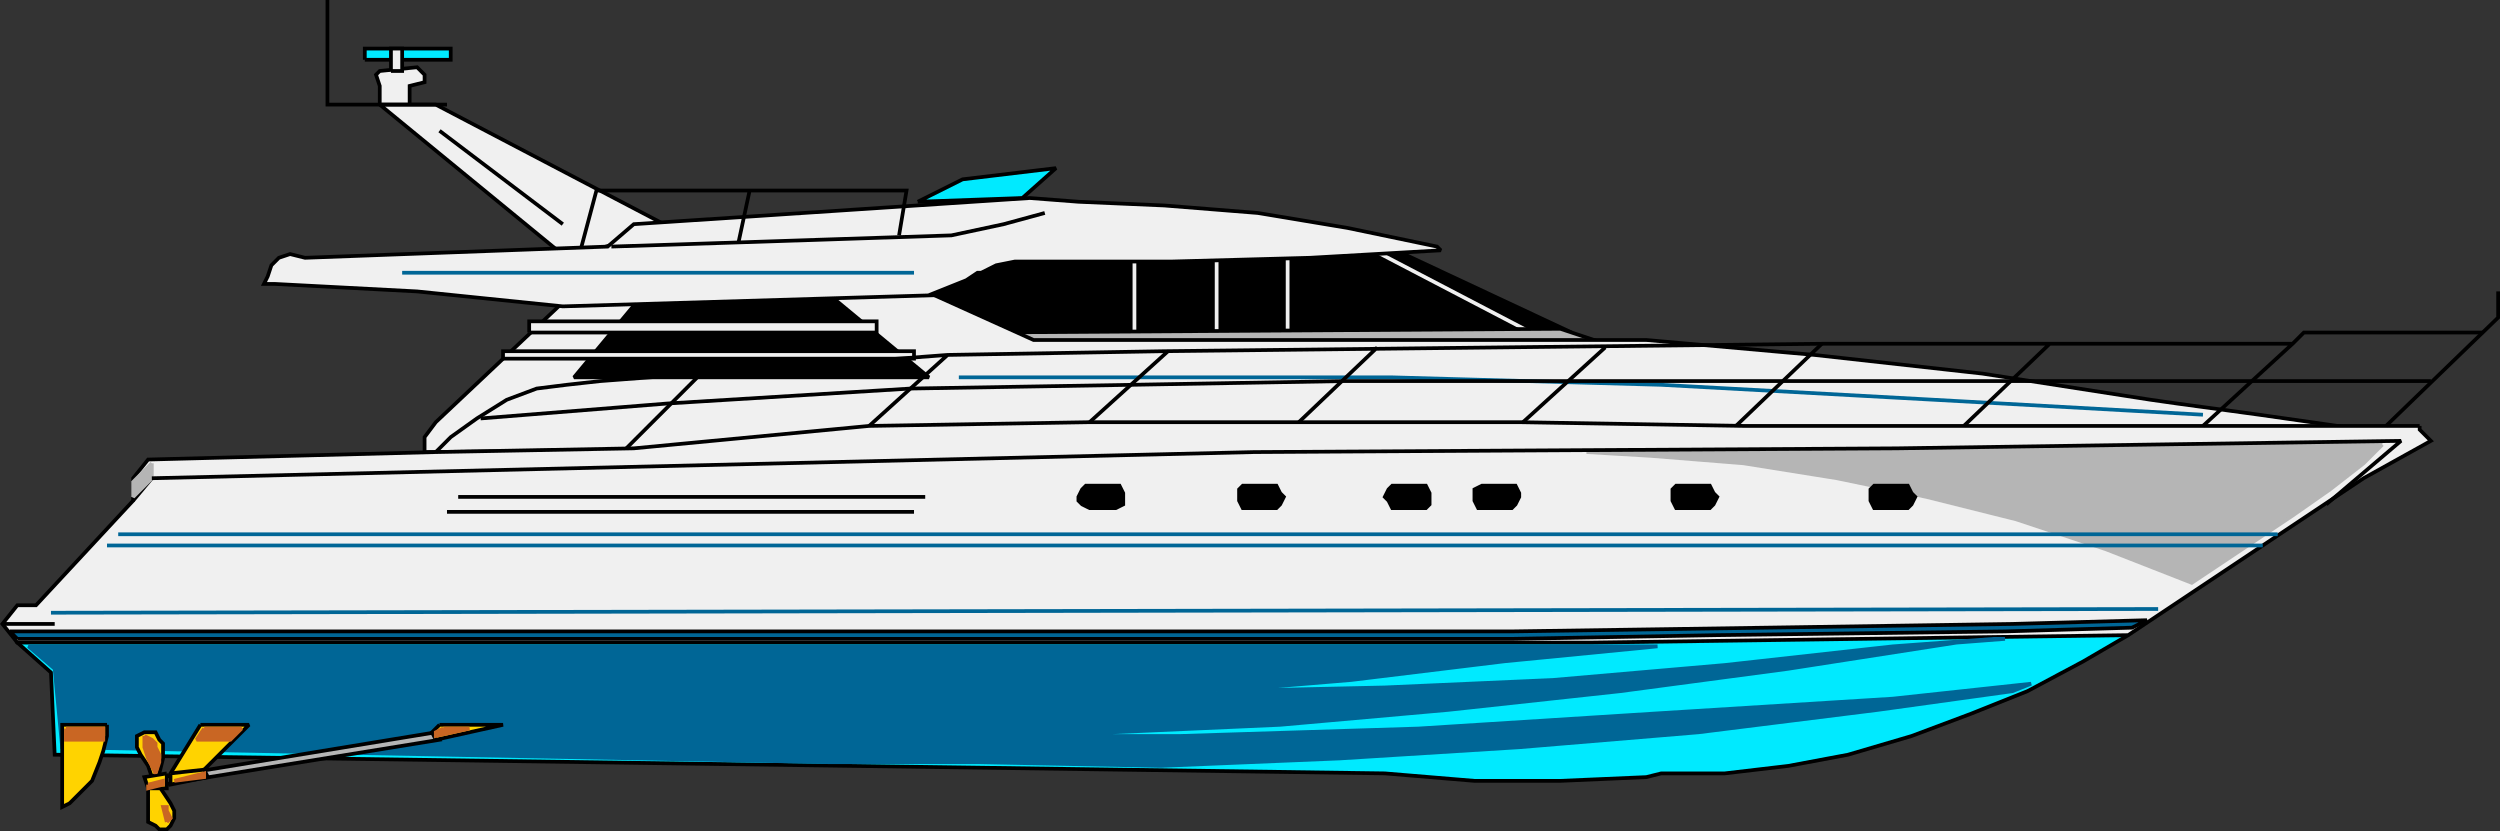 <svg xmlns="http://www.w3.org/2000/svg" width="669.14" height="222.5" version="1.2"><rect width="100%" height="100%" fill="#333333" stroke="none"/><g fill="none" fill-rule="evenodd" stroke="#000" stroke-miterlimit="2" font-family="'Sans Serif'" font-size="12.5" font-weight="400"><path fill="#f0f0f0" d="M101.64 28v-5l-1-3 1-1 10-1 2 2v2l-4 1v5h-8m50 41-50-41h15l63 33-28 8" vector-effect="non-scaling-stroke"/><path fill="#00eaff" d="m245.64 54 12-6 25-3-9 8-28 1" vector-effect="non-scaling-stroke"/><path fill="#000" d="m420.64 89-47-22h-126v24l173-2" vector-effect="non-scaling-stroke"/><path stroke="#f0f0f0" d="M303.64 69v22m22-24v22m19-22v22m69 2-46-24" vector-effect="non-scaling-stroke"/><path fill="#b5b5b5" d="m435.64 94-18-6-156 1-1 5h175" vector-effect="non-scaling-stroke"/><path fill="#f0f0f0" d="m632.64 115-28-4-22-3-7-1-45-7-45-5-45-4h-164l-31-14h-94v3l-35 33-3 4v4l519-6" vector-effect="non-scaling-stroke"/><path fill="#00eaff" d="m10.64 165-6 7 9 8 1 22 356 5 24 2h23l23-1 4-1h17l17-2 16-3 17-5 16-6 15-6 15-8 12-7-559-5" vector-effect="non-scaling-stroke"/><path fill="#f0f0f0" d="M647.64 114h-181l-60-1h-115l-59 1-63 6-53 1-77 2-4 5v6l-26 28h-5l-4 5 4 5h421l144-2 63-42 18-10-3-3v-1" vector-effect="non-scaling-stroke"/><path stroke="#006696" d="m13.64 164 564-1" vector-effect="non-scaling-stroke"/><path fill="#006696" stroke="#006696" d="m221.64 204-205-4-2-21-7-6h436l-41 4-41 5-36 3 45-1 45-2 46-4 45-5 27-2h3l-13 1-45 7-45 6-46 5-45 4-45 2-46 1h64l64-2 63-4 64-4 37-4-5 2-36 5-48 6-48 4-48 3-48 2-49-1h-40" vector-effect="non-scaling-stroke"/><path d="m35.64 134 5-6" vector-effect="non-scaling-stroke"/><path fill="#b5b5b5" stroke="#b5b5b5" d="M40.64 124v4l-5 5v-4l5-5" vector-effect="non-scaling-stroke"/><path d="M.64 167h14" vector-effect="non-scaling-stroke"/><path fill="#006696" d="M4.64 171h400l55-1 77-1 34-1 4-2-36 1-66 1-68 1h-402l2 2" vector-effect="non-scaling-stroke"/><path d="M122.64 133h125" vector-effect="non-scaling-stroke"/><path fill="#000" d="M291.64 130h-1l-1 1-1 2v1l1 1 2 1h7l2-1v-3l-1-2h-8m43 0h-2l-1 1v3l1 2h9l1-1 1-2-1-1-1-2h-7m40 0h-2l-1 1-1 2 1 1 1 2h9l1-1v-3l-1-2h-7m23 0h-1l-2 1v3l1 2h9l1-1 1-2v-1l-1-2h-8m53 0h-2l-1 1v3l1 2h9l1-1 1-2-1-1-1-2h-7" vector-effect="non-scaling-stroke"/><path fill="#b5b5b5" stroke="#b5b5b5" d="m637.64 119-2 2-3 3-9 7-10 7-27 18-23-9-24-8-24-6-24-5-25-4-25-2-17-1 211-2h2" vector-effect="non-scaling-stroke"/><path stroke="#006696" d="M31.64 143h578m-581 3h577" vector-effect="non-scaling-stroke"/><path d="M119.64 137h125m-204-9 295-7 172-1 135-2-20 17" vector-effect="non-scaling-stroke"/><path fill="#000" d="M503.64 130h-2l-1 1v3l1 2h9l1-1 1-2-1-1-1-2h-7" vector-effect="non-scaling-stroke"/><path stroke="#006696" d="m589.64 111-72-4-73-4-72-2h-116" vector-effect="non-scaling-stroke"/><path fill="#000" d="m173.64 77-20 24h95l-29-24h-46" vector-effect="non-scaling-stroke"/><path fill="#f0f0f0" d="M134.64 96h110v-2h-110v2m7-7h93v-3h-93v3m107-10 10-4 3-2h1l4-2 5-1h42l37-1 35-2-1-1-24-5-24-4-25-2-23-1-13-1-106 7-7 6-81 3-4-1-3 1-2 2-1 3-1 2h3l38 2 39 4 100-3h-2" vector-effect="non-scaling-stroke"/><path stroke="#006696" d="M107.64 73h137" vector-effect="non-scaling-stroke"/><path d="m279.64 57-11 3-14 3-91 3" vector-effect="non-scaling-stroke"/><path fill="#00eaff" d="M97.64 16v-3h23v3h-23" vector-effect="non-scaling-stroke"/><path fill="#f0f0f0" d="M104.64 19v-6h3v6h-3" vector-effect="non-scaling-stroke"/><path d="M119.64 28h-32V0m30 35 33 25" vector-effect="non-scaling-stroke"/><path fill="#ffd300" d="M28.64 194v3l-1 4-1 3-2 5-4 4-2 2-2 1v-22h12m25 0h13l-13 13-8 2v-2l8-13" vector-effect="non-scaling-stroke"/><path fill="#b5b5b5" d="m116.64 196-73 12v2l74-12-1-2" vector-effect="non-scaling-stroke"/><path fill="#ffd300" d="m45.64 207 9-1 1 2-10 2v-3m72-13h17l-18 4-1-2 2-2" vector-effect="non-scaling-stroke"/><path fill="#c96623" stroke="#c96623" d="M54.64 195h10l-3 3h-9l2-3m-37 0h10v3h-10v-3m101 0-2 1v1l9-2h-7" vector-effect="non-scaling-stroke"/><path fill="#ffd300" d="m40.64 208-1-3-2-3-1-2v-3l2-1h3l1 2 1 1v4l-1 4-1 4-1-3" vector-effect="non-scaling-stroke"/><path fill="#ffd300" d="m41.64 209 2 3 2 3 1 2v2l-1 2-1 1h-2l-1-1-2-1v-10l2-2v1" vector-effect="non-scaling-stroke"/><path fill="#ffd300" d="m44.64 207-6 1 1 3h5v-4" vector-effect="non-scaling-stroke"/><path fill="#c96623" stroke="#c96623" d="m38.64 197 2 1 1 1v1l1 2v2l-1 3-1-2-1-2-1-3v-3m6 23 1-1-1-2v-1h-1l1 4m-5-10 4-1v1l-4 1v-1m7-1 8-2v1l-8 1" vector-effect="non-scaling-stroke"/><path d="M664.64 89h-48l-3 3h-125l-177 2-58 1-93 7-9 1-8 1-8 3-8 5-7 5-4 4m51-1 21-21m44 15 21-19m38 18 21-19m35 19 21-20m39 20 22-20m96 21 23-22m41 22 24-22" vector-effect="non-scaling-stroke"/><path d="m638.64 114 30-29v-7m-204 36 23-22m-247-29 2-12h-83l-4 15m45-15-3 14" vector-effect="non-scaling-stroke"/><path d="M650.64 102h-291l-57 1-59 1-65 4-50 4" vector-effect="non-scaling-stroke"/></g></svg>
